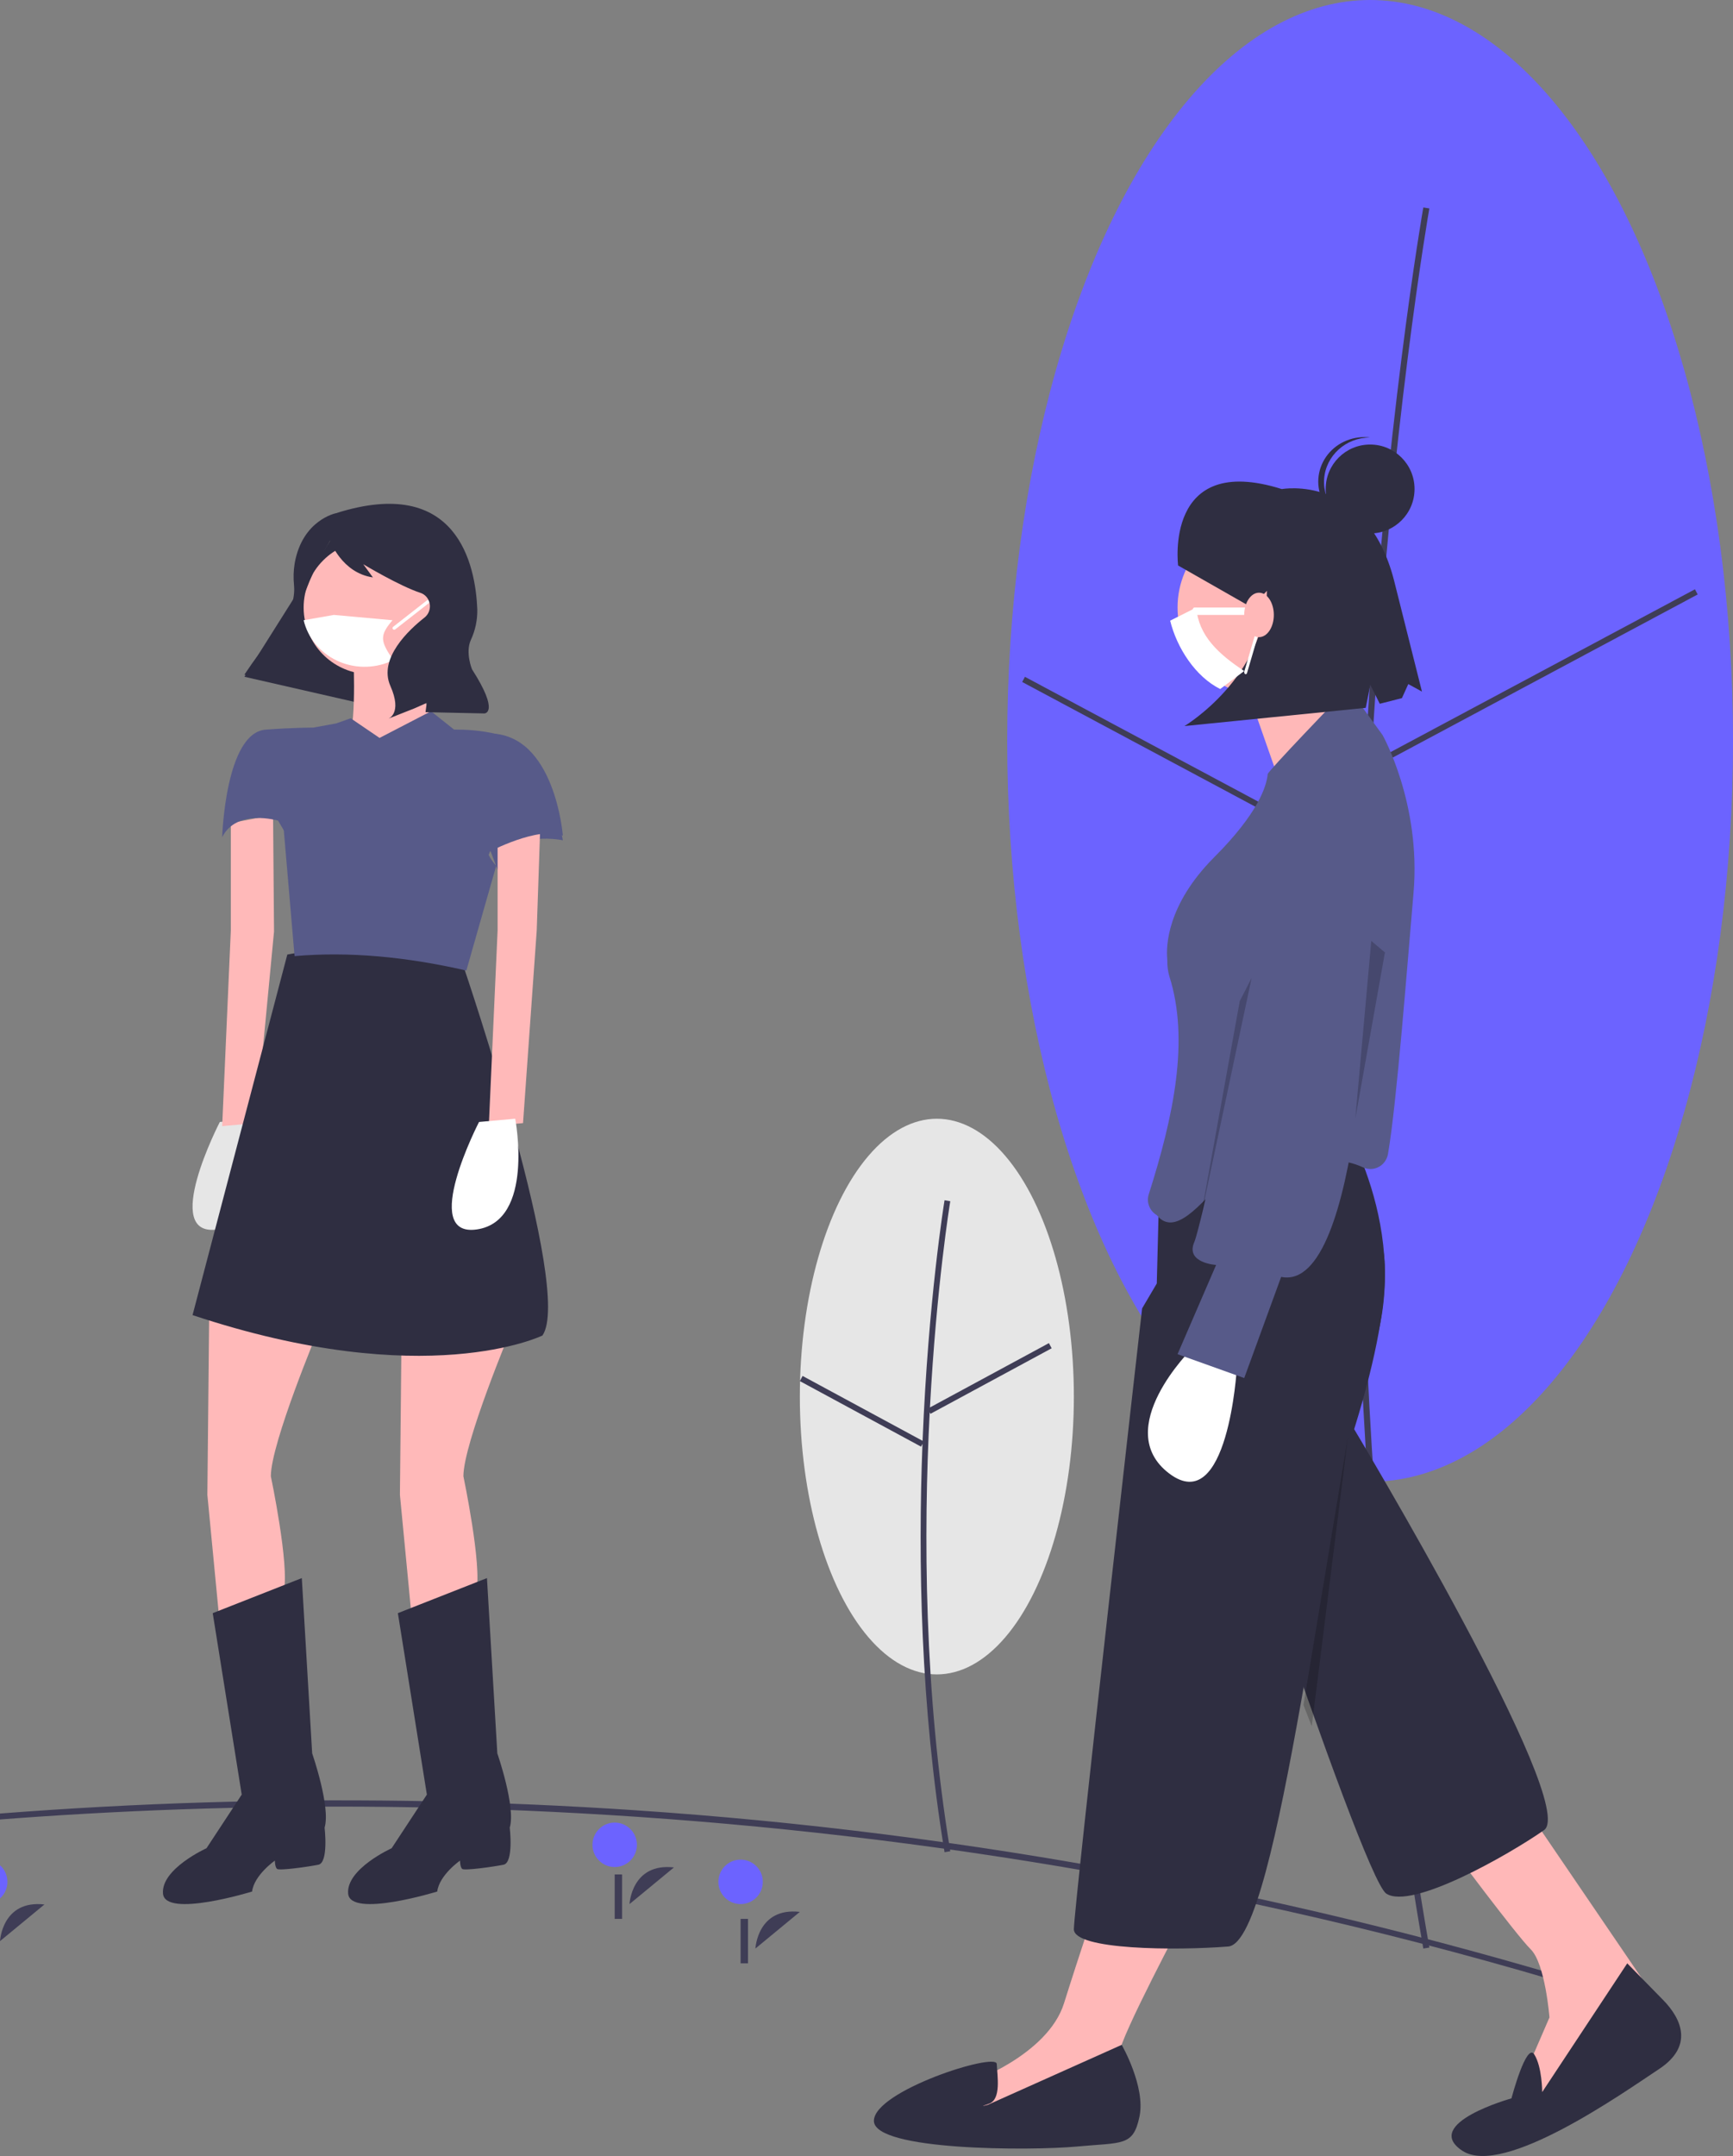 <svg height="291" viewBox="0 0 234 291" width="234" xmlns="http://www.w3.org/2000/svg"><rect x="0" y="0" width="234" height="291" fill="#808080" stroke="none"/><g fill="none" transform="translate(-125)"><ellipse cx="310" cy="100" fill="#6c63ff" rx="49" ry="100"/><g fill="#3f3d56"><path d="m310.242 101.127c2.556-43.393 7.706-72.704 7.758-72.995l-.816-.132c-.052.291-5.209 29.636-7.768 73.07-2.362 40.087-2.932 100.721 7.768 161.93l.817-.13c-10.686-61.133-10.117-121.699-7.758-161.744z"/><path d="m306.772 91.304 50.103.018 0.0.789-50.103-.018z" transform="matrix(.882 -.472 .472 .882 -4.007 167.438)"/><path d="m284.782 78.492.789 0.0.018 50.103-.789-0z" transform="matrix(.472 -.882 .882 .472 59.374 306.179)"/></g><ellipse cx="251.5" cy="188.5" fill="#e6e6e6" rx="18.5" ry="37.5"/><path d="m250.532 190.624.107.202 16.361-8.844-.369-.697-16.064 8.684c.889-16.525 2.707-27.618 2.744-27.837l-.772-.132c-.04.239-2.2 13.412-2.967 32.474l-16.202-8.759-.369.697 16.361 8.844.195-.369c-.613 15.733-.27 35.405 2.982 55.112l.772-.13c-3.546-21.487-3.624-42.933-2.778-59.246z" fill="#3f3d56"/><path d="m343.762 270c-97.287-30.474-185.504-28.851-242.377-22.123-61.615 7.289-100.713 21.968-101.101 22.115l-.284-.73c.389-.148 39.579-14.861 101.29-22.162 36.3-4.289 72.926-5.216 109.4-2.769 45.28 3.033 90.033 11.399 133.31 24.923z" fill="#3f3d56"/><path d="m125 262s.279-5.598 6-4.947" fill="#3f3d56"/><circle cx="123" cy="254" fill="#6c63ff" r="3"/><path d="m227 263s.279-5.598 6-4.947" fill="#3f3d56"/><circle cx="225" cy="254" fill="#6c63ff" r="3"/><path d="m225 259h1v6h-1z" fill="#3f3d56"/><path d="m210 257s.279-5.598 6-4.947" fill="#3f3d56"/><circle cx="208" cy="249" fill="#6c63ff" r="3"/><path d="m208 253h1v6h-1z" fill="#3f3d56"/><path d="m331.688 245 16.312 23.957-15.188 15.043-1.969-3.9 3.375-7.8s-.562-7.243-2.531-9.193c-1.969-1.95-10.688-13.65-10.688-13.65z" fill="#ffb8b8"/><path d="m311.256 167s3.123 4.879-3.408 25.903c0 0 30.459 50.754 25.633 54.118s-17.888 10.808-21.295 8.565c-3.407-2.242-28.187-78.215-28.187-78.215z" fill="#2f2e41"/><path d="m344.72 265 4.843 4.945c2.491 2.543 4.151 6.216-.553 9.324s-21.032 14.693-26.567 11.019 6.642-7.064 6.642-7.064 2.013-7.622 3.082-5.93c1.069 1.692 1.069 5.083 1.069 5.083z" fill="#2f2e41"/><path d="m285 258.538s-8.857 16.641-8.857 18.615c0 1.974.554 7.615.554 7.615l-16.884 4.231-5.812-2.821 1.938-5.077s10.518-3.667 12.732-10.718c2.214-7.051 4.705-14.385 4.705-14.385z" fill="#ffb8b8"/><circle cx="296" cy="82" fill="#ffb8b8" r="12"/><path d="m293 91.91 5.64 16.09 12.36-5.478s-8.438-12.846-8.438-14.522z" fill="#ffb8b8"/><path d="m290.534 150h14.998s10.753 16.238 4.528 33.317c-.953 2.615-1.9 6.279-2.844 10.61-2.172 9.961-4.335 23.453-6.552 35.852-3.113 17.416-6.333 32.672-9.832 32.949-7.075.56-20.832.467-20.832-2.333 0-2.8 9.215-83.797 9.215-83.797l1.981-3.36.374-14.634c.123-4.804 4.107-8.628 8.964-8.604z" fill="#2f2e41"/><path d="m276.459 276s3.247 5.635 2.4 9.681c-.847 4.046-2.259 3.468-8.471 4.046-6.212.578-27.388.578-27.388-3.468s16.52-9.3 16.589-7.684c.07 1.616.634 4.794-1.06 5.372-1.694.578-.141.144-.141.144z" fill="#2f2e41"/><path d="m292 184.691s-1.19 20.206-9.128 14.191 3.093-16.881 3.093-16.881z" fill="#fff"/><path d="m309.076 157.577c.799.361 1.732.25 2.424-.287.493-.388.822-.948.92-1.568 1.179-6.807 2.615-25.677 3.443-35.219 1.038-11.973-4.146-21.247-4.19-21.303l-3.055-4.205c-.653-.905-1.844-1.239-2.872-.807 0 0-9.538 9.906-9.573 10.289-.15 1.642-1.285 5.282-7.202 11.205-6.474 6.481-6.51 12.137-6.367 13.716.009.104.014.208.014.311-.012.709.084 1.415.285 2.094 2.712 8.558.588 18.804-2.822 29.498-.265.99.125 2.04.971 2.617.996.678-.198-.328.157.108 2.35 2.883 5.732-1.135 9.601-5.519 1.348-1.527 2.875-3.258 4.675-5.06 2.475-2.478 7.205 3.176 9.403 3.176 1.447.018 2.874.343 4.186.954z" fill="#575a89"/><path d="m310.256 105.074s6.173 5.164 2.666 11.862c-3.507 6.698-3.041 11.637-3.041 11.637s-.934 46.01-11.893 43.775l-4.985 13.652-9.003-3.223 5.206-12.041s-4.17-.257-2.951-3.075c.856-1.979 5.466-23.459 8.135-36.071 1.131-5.344 1.913-9.096 1.913-9.096s3.547-18.813 13.953-17.42z" fill="#575a89"/><path d="m312 128.555-4 22.445 2.158-24z" fill="#000" opacity=".2"/><path d="m284.076 76.327s-1.956-15.346 14.003-10.314c0 0 11.398-2.108 15.136 12.265l3.785 15.067-1.845-1.012-.86 1.895-2.989.763-1.279-2.559-.619 3.108-24.482 2.46s10.965-6.537 11.139-18.254l-2.089 2.225z" fill="#2f2e41"/><path d="m301 230.127 6-36.127-4.88 39z" fill="#000" opacity=".2"/><circle cx="310" cy="66" fill="#2f2e41" r="6"/><path d="m303.791 64.666c.212-3.161 2.931-5.619 6.209-5.611-.128-.016-.255-.035-.386-.043-2.215-.139-4.339.876-5.571 2.661s-1.383 4.07-.399 5.993c.985 1.923 2.957 3.192 5.172 3.328.131.008.259.005.389.005-3.252-.398-5.623-3.172-5.414-6.333z" fill="#2f2e41"/><path d="m292.401 135.123-5.401 29.877 7-33z" fill="#000" opacity=".2"/><path d="m293 90.569-3.244 2.431c-3.34-1.671-5.846-5.537-6.756-9.227l3.535-1.773c.278 3.764 2.965 6.266 6.465 8.569z" fill="#fff"/><path d="m294.719 83h-8.438c-.155 0-.281-.224-.281-.5s.126-.5.281-.5h8.438c.155 0 .281.224.281.5s-.126.5-.281.5z" fill="#fff"/><path d="m293.2 91c-.066 0-.128-.045-.166-.12-.037-.075-.045-.17-.02-.254l1.6-5.454c.026-.091.086-.155.157-.169.071-.014.142.025.186.101s.055.18.028.27l-1.6 5.454c-.03.104-.104.172-.186.172z" fill="#fff"/><ellipse cx="295" cy="83" fill="#ffb8b8" rx="2" ry="3"/><path d="m158 91.345 20.386 4.655 8.614-16.209-17.432-6.791z" fill="#2f2e41"/><path d="m168 179.461s-6.429 15.333-6.429 19.794c0 0 2.545 12.127 1.741 15.473l-2.812 6.273-5.893-2.509-1.607-16.727.268-26.764z" fill="#ffb9b9"/><path d="m172.673 87.556s.527 9.37-.527 12.21c-1.054 2.84 3.951 8.235 3.951 8.235l7.903-11.074s-5.269-5.679-3.951-11.926z" fill="#ffb9b9"/><path d="m154.682 151.435s-8.095 15.664-.279 14.503c7.816-1.16 5.164-14.939 5.164-14.939" fill="#e6e6e6"/><path d="m159.537 151.59 2.463-25.857-.129-15.733-5.704 1.094v14.502l-1.167 26.404" fill="#ffb9b9"/><path d="m153.723 217.732 12.029-4.732 1.399 23.658s2.518 7.237 1.678 10.02c0 0 .559 4.732-.839 5.01s-5.315.835-5.595.557c-.28-.278-.28-1.113-.28-1.113s-2.797 1.948-3.077 4.175c0 0-11.749 3.618-12.029.278-.28-3.34 5.874-6.123 5.874-6.123l4.756-7.237z" fill="#2f2e41"/><path d="m194 179.461s-6.429 15.333-6.429 19.794c0 0 2.545 12.127 1.741 15.473l-2.812 6.273-5.893-2.509-1.607-16.727.268-26.764z" fill="#ffb9b9"/><path d="m178.723 217.732 12.029-4.732 1.399 23.658s2.518 7.237 1.678 10.02c0 0 .559 4.732-.839 5.01s-5.315.835-5.595.557c-.28-.278-.28-1.113-.28-1.113s-2.797 1.948-3.077 4.175c0 0-11.749 3.618-12.029.278-.28-3.34 5.874-6.123 5.874-6.123l4.756-7.237z" fill="#2f2e41"/><path d="m184 81.999c-.002 4.588-3.451 8.441-8.009 8.946-4.557.505-8.766-2.499-9.771-6.976-.148-.646-.222-1.307-.22-1.97.003-4.971 4.032-8.999 9-8.999s8.997 4.028 9 8.999z" fill="#ffb9b9"/><path d="m176.252 99.6 6.944-3.6 3.123 2.483s7.55-.279 10.347 3.07c2.796 3.35 4.334 11.863 4.334 11.863s-9.228-1.954-8.109 5.862l-1.678-4.466-1.538 3.768-18.736 6.42-8.389-14.235s-5.593-1.675-7.55 2.233c0 0 .419-14.096 5.872-14.515 3.667-.282 6.432-.279 6.432-.279l3.076-.558 1.97-.698z" fill="#575a89"/><path d="m187.697 130.769s14.763 43.425 10.545 49.491c0 0-15.747 7.72-47.242-2.757l12.795-48.664c7.859-1.576 15.827-.933 23.902 1.93z" fill="#2f2e41"/><path d="m187.968 131 4.032-14.14c-4.837-5.368-.662-17.271-.662-17.271l-5.836-1.276s-5.857 16.118-11.86 14.168c-6.003-1.949-2.729-14.481-2.729-14.481l-5.458.557-2.456 9.747 1.774 20.747c7.397-.648 15.155.106 23.194 1.949z" fill="#575a89"/><path d="m195.623 151.59 1.849-25.994.528-15.596-5.811 1.094v14.502l-1.189 26.404" fill="#ffb9b9"/><path d="m189.682 151.435s-8.095 15.664-.279 14.503c7.816-1.16 5.164-14.939 5.164-14.939" fill="#fff"/><path d="m201 112.788s-1.068-13.835-10-13.788v16s6.694-3.559 10-2.212z" fill="#575a89"/><path d="m178.227 85c-.097 0-.183-.06-.215-.149-.032-.089-.003-.188.073-.247l4.544-3.555c.063-.05.149-.063.225-.035.076.029.13.095.143.174.012.079-.02.158-.084.207l-4.544 3.555c-.04.031-.09.049-.142.049z" fill="#fff"/><path d="m178 88.957c-.095.111-.189.222-.288.324-2.311 1-4.971.954-7.243-.126s-3.913-3.078-4.469-5.44l4.076-.716 7.924.716c-1.815 2.11-1.596 2.84 0 5.242z" fill="#fff"/><path d="m170.364 69.27s-4.526.884-5.573 6.747c-.164.989-.194 1.996-.089 2.994.105 1.129-.047 3.512-2.407 6.319-1.54 1.82-2.974 3.734-4.296 5.73l4.73 1.308 2.113-8.138c1.025-3.946 2.603-7.713 4.684-11.181l.043-.072s1.571 4.359 5.781 4.957l-1.298-1.775s4.922 2.955 7.711 3.858c.649.21 1.132.776 1.256 1.469.124.694-.132 1.402-.665 1.839-.02.016-.04.032-.06.049-2.051 1.618-6.235 5.478-4.582 9.213 1.653 3.734-.275 4.415-.275 4.415l3.555-1.404 1.627-.724-.164 1.249 7.943.173s2.146-.014-1.666-5.963c0 0-.92-2.231-.165-3.935.606-1.291.908-2.713.88-4.149-.24-5.999-2.673-18.202-19.083-12.977z" fill="#2f2e41"/></g></svg>